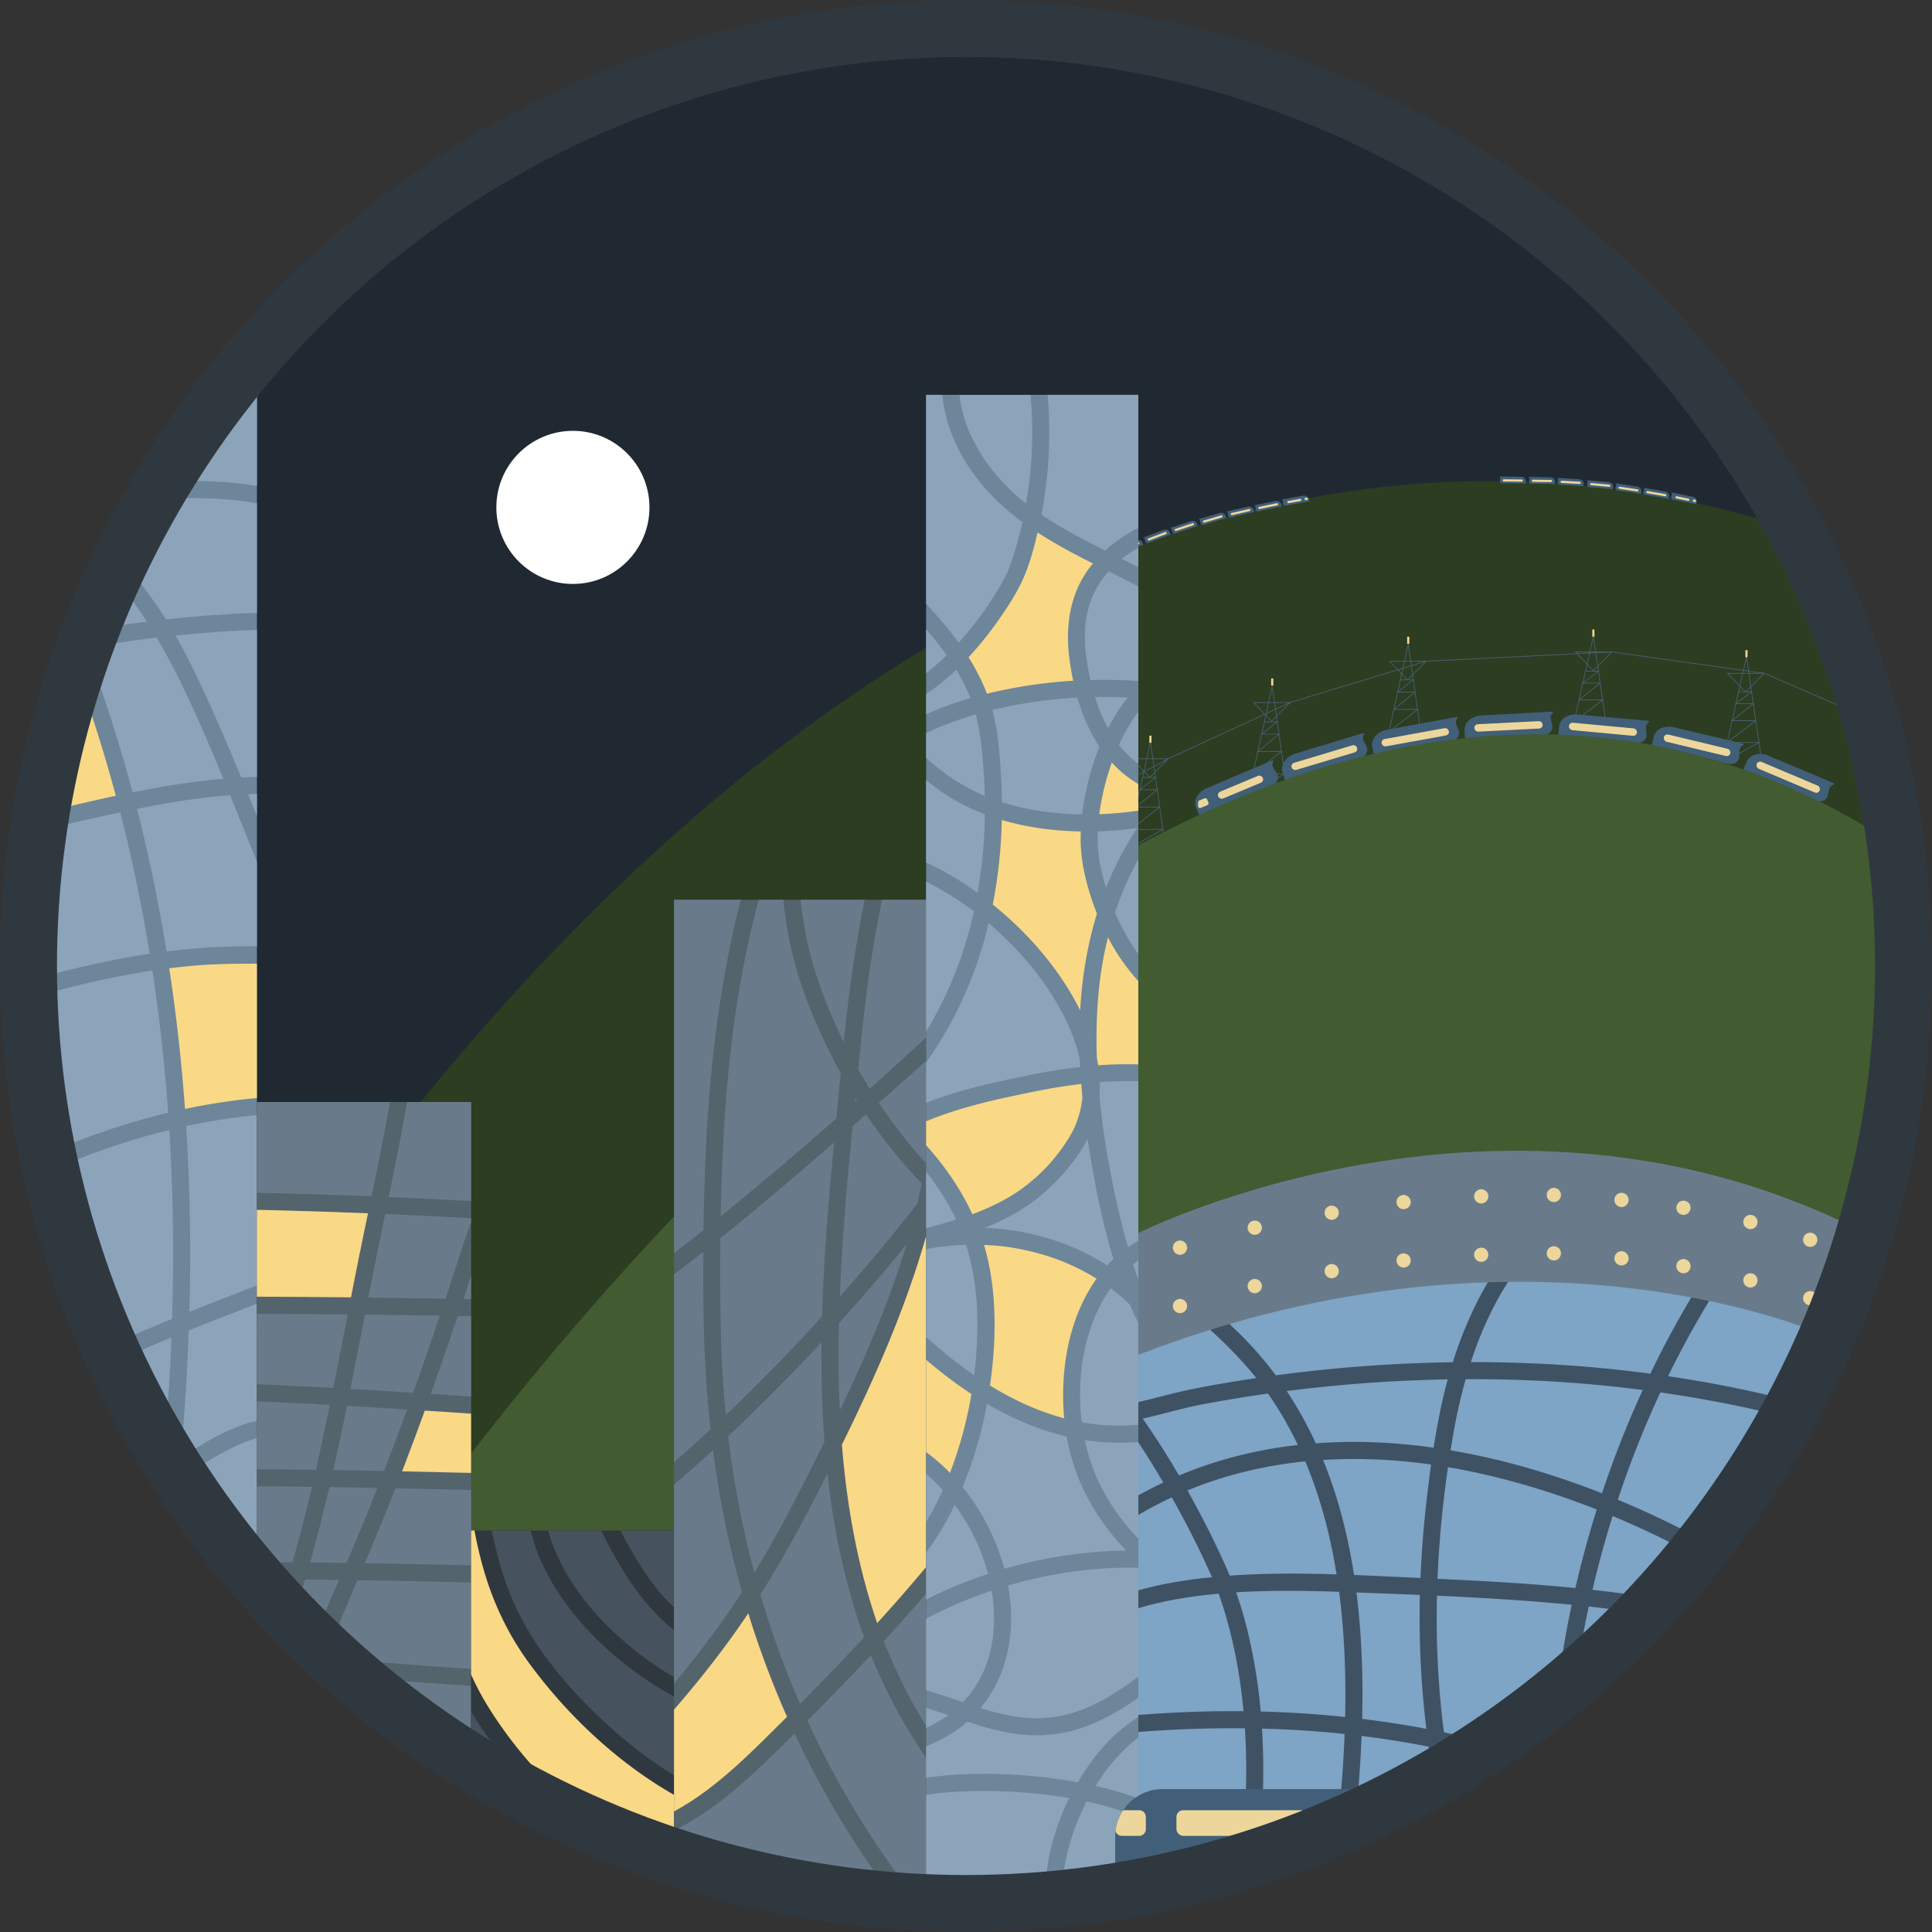 <svg id="Capa_2" data-name="Capa 2" xmlns="http://www.w3.org/2000/svg" viewBox="0 0 2713 2713"><rect x="0" y="0" width="2713" height="2713" fill="#333333" stroke="none"/><defs><style>.cls-1{fill:#202931;}.cls-2{fill:#2c3d21;}.cls-3{fill:#415f79;}.cls-4{fill:#edd69b;}.cls-18,.cls-5,.cls-6{fill:none;stroke-miterlimit:10;}.cls-5{stroke:#496179;}.cls-6{stroke:#f9d886;stroke-width:3px;}.cls-7{fill:#425b31;}.cls-8{fill:#3f5263;}.cls-9{fill:#7ea4c6;}.cls-10{fill:#697b8b;}.cls-11{fill:#6d8699;}.cls-12{fill:#8ca4ba;}.cls-13{fill:#f9d886;}.cls-14{fill:#54646d;}.cls-15{fill:#2f383f;}.cls-16{fill:#46525d;}.cls-17{fill:#fff;}.cls-18{stroke:#2f383f;stroke-width:80px;}</style></defs><title>us</title><circle class="cls-1" cx="1356.5" cy="1356.5" r="1316.5"/><path class="cls-2" d="M1099.09,3091.71s924.62-1744.33,2280-1313.77c0,0,250,405.53,96.71,987.54s-643.05,787.07-643.05,787.07S1793.68,4069.92,1099.09,3091.71Z" transform="translate(-857 -1034)"/><path class="cls-3" d="M2661.06,1743.92c-4.56-1.77-.58-6.25-3.65-7.92a.4.4,0,0,1,.11-.74l29-5.12c4-.71,7.63,1.24,8.19,4.35l.65,3.62-27.55,5C2664.52,1743.8,2662.68,1744.31,2661.06,1743.92Z" transform="translate(-857 -1034)"/><rect class="cls-4" x="2664.52" y="1735.93" width="20.14" height="3.1" rx="1.55" transform="translate(4757.33 1940.45) rotate(169.81)"/><path class="cls-4" d="M2693.88,1735a1,1,0,0,1-.86.72l-2.61.47a.93.93,0,0,1-1.15-.61l-.27-1.46a1,1,0,0,1,.87-1l2.42-.44A4.94,4.94,0,0,1,2693.88,1735Z" transform="translate(-857 -1034)"/><path class="cls-3" d="M2622.57,1752c-4.61-1.65-.75-6.23-3.86-7.81a.4.4,0,0,1,.09-.75l28.86-5.9c3.94-.82,7.66,1,8.3,4.13l.75,3.6-27.4,5.69C2626,1751.81,2624.2,1752.37,2622.57,1752Z" transform="translate(-857 -1034)"/><rect class="cls-4" x="2623.62" y="1743.26" width="28.49" height="3.1" rx="1.55" transform="translate(4718.4 1882.81) rotate(168.27)"/><path class="cls-3" d="M2584.05,1760.55c-4.64-1.55-.89-6.21-4-7.73a.39.39,0,0,1,.07-.74l28.71-6.56c3.93-.91,7.69.85,8.4,3.94l.83,3.58-27.26,6.31C2587.5,1760.26,2585.69,1760.86,2584.05,1760.55Z" transform="translate(-857 -1034)"/><rect class="cls-4" x="2584.93" y="1751.44" width="28.49" height="3.1" rx="1.55" transform="translate(4669.83 1840.38) rotate(166.96)"/><path class="cls-3" d="M2545.44,1771c-4.73-1.27-1.25-6.15-4.48-7.48a.39.39,0,0,1,0-.74l28.28-8.23c3.86-1.14,7.72.4,8.61,3.44l1,3.52-26.85,7.9C2548.87,1770.5,2547.1,1771.2,2545.44,1771Z" transform="translate(-857 -1034)"/><rect class="cls-4" x="2545.85" y="1761.01" width="28.49" height="3.1" rx="1.55" transform="translate(4656.6 1696.82) rotate(163.6)"/><path class="cls-3" d="M2505.77,1783.18c-4.77-1.11-1.46-6.1-4.73-7.32a.4.4,0,0,1,0-.75l28-9.19c3.82-1.27,7.73.13,8.73,3.13l1.16,3.49-26.56,8.82C2509.18,1782.57,2507.43,1783.33,2505.77,1783.18Z" transform="translate(-857 -1034)"/><rect class="cls-4" x="2505.89" y="1772.7" width="28.49" height="3.1" rx="1.55" transform="translate(4614.03 1629.73) rotate(161.63)"/><path class="cls-3" d="M2468,1796.53c-4.81-.9-1.73-6-5.05-7.11a.39.39,0,0,1,0-.74l27.55-10.41c3.77-1.44,7.73-.2,8.86,2.75l1.31,3.44-26.15,10C2471.4,1795.77,2469.69,1796.61,2468,1796.53Z" transform="translate(-857 -1034)"/><rect class="cls-4" x="2467.73" y="1785.43" width="28.49" height="3.1" rx="1.55" transform="translate(4580.7 1538.58) rotate(159.13)"/><path class="cls-3" d="M2429.67,1811c-4.81-.89-1.73-6-5.06-7.1a.39.39,0,0,1,0-.74l27.54-10.44c3.76-1.44,7.73-.21,8.86,2.74l1.31,3.43-26.13,10C2433.05,1810.25,2431.34,1811.09,2429.67,1811Z" transform="translate(-857 -1034)"/><rect class="cls-4" x="2429.37" y="1799.9" width="28.49" height="3.1" rx="1.55" transform="translate(4512.63 1576.71) rotate(159.06)"/><path class="cls-3" d="M3204.78,1734.89c-3.6-3.32,1.75-6-.48-8.7a.39.39,0,0,1,.37-.65l28.86,5.9c3.94.79,6.64,4,6,7.06l-.73,3.6-27.43-5.52C3208,1736.06,3206.14,1735.85,3204.78,1734.89Z" transform="translate(-857 -1034)"/><rect class="cls-4" x="3209.66" y="1732.32" width="20.14" height="3.1" rx="1.55" transform="translate(5177.28 3034.65) rotate(-168.63)"/><path class="cls-4" d="M3238.58,1738.67a1,1,0,0,1-1.07.36l-2.6-.53a.93.93,0,0,1-.85-1l.29-1.45a.94.94,0,0,1,1.17-.59l2.4.48A5,5,0,0,1,3238.58,1738.67Z" transform="translate(-857 -1034)"/><path class="cls-3" d="M3166,1728.28c-3.68-3.22,1.6-6.06-.71-8.68a.39.39,0,0,1,.35-.66l29,5.12c4,.68,6.75,3.77,6.21,6.89l-.63,3.62-27.58-4.78C3169.3,1729.36,3167.39,1729.21,3166,1728.28Z" transform="translate(-857 -1034)"/><rect class="cls-4" x="3168.63" y="1725.65" width="28.49" height="3.1" rx="1.55" transform="translate(5167.13 2938.46) rotate(-170.17)"/><path class="cls-3" d="M3127.05,1722.06c-3.76-3.15,1.45-6.1-.92-8.67a.4.4,0,0,1,.35-.67l29.11,4.46c4,.59,6.83,3.62,6.36,6.75l-.54,3.63-27.68-4.15C3130.36,1723.06,3128.46,1723,3127.05,1722.06Z" transform="translate(-857 -1034)"/><rect class="cls-4" x="3129.65" y="1719.04" width="28.49" height="3.1" rx="1.55" transform="translate(5141.04 2854.15) rotate(-171.48)"/><path class="cls-3" d="M3087.3,1717.58c-3.93-2.92,1.1-6.18-1.42-8.6a.4.4,0,0,1,.3-.69l29.33,2.75c4,.36,7,3.21,6.75,6.36l-.34,3.66-27.87-2.52C3090.67,1718.38,3088.76,1718.38,3087.3,1717.58Z" transform="translate(-857 -1034)"/><rect class="cls-4" x="3089.78" y="1713.58" width="28.49" height="3.1" rx="1.55" transform="translate(5183.99 2668.82) rotate(-174.83)"/><path class="cls-3" d="M3045.93,1714.34c-4-2.79.88-6.22-1.71-8.55a.4.4,0,0,1,.27-.7l29.4,1.73c4,.23,7.14,3,7,6.13l-.21,3.67-27.94-1.56C3049.32,1715,3047.42,1715.09,3045.93,1714.34Z" transform="translate(-857 -1034)"/><rect class="cls-4" x="3048.32" y="1709.76" width="28.49" height="3.1" rx="1.55" transform="translate(5168.16 2556.38) rotate(-176.81)"/><path class="cls-3" d="M3005.91,1712.88c-4.14-2.61.61-6.25-2.08-8.47a.39.39,0,0,1,.24-.7l29.45.44c4,0,7.27,2.66,7.23,5.82l-.05,3.67-28-.34C3009.33,1713.41,3007.43,1713.56,3005.91,1712.88Z" transform="translate(-857 -1034)"/><rect class="cls-4" x="3008.15" y="1707.58" width="28.49" height="3.1" rx="1.55" transform="translate(5166.89 2420.71) rotate(-179.31)"/><path class="cls-3" d="M2964.92,1712.25c-4.15-2.59.61-6.24-2.09-8.46a.39.39,0,0,1,.24-.7l29.45.41c4,0,7.27,2.64,7.23,5.81l0,3.67-28-.31C2968.34,1712.79,2966.44,1712.94,2964.92,1712.25Z" transform="translate(-857 -1034)"/><rect class="cls-4" x="2967.16" y="1706.93" width="28.49" height="3.1" rx="1.55" transform="translate(5087.01 2415.36) rotate(-179.38)"/><polyline class="cls-5" points="2441.44 971.44 2459.61 971.44 2437.66 988.18 2462.05 988.18 2432.3 1011.9 2465.49 1011.9 2425.37 1042.6 2469.96 1042.6 2418.99 1070.84 2452.5 922.5 2477.5 1094.5"/><polyline class="cls-5" points="2226.44 942.44 2244.61 942.44 2222.66 959.18 2247.05 959.18 2217.3 982.9 2250.49 982.9 2210.37 1013.6 2254.96 1013.6 2203.99 1041.84 2237.5 893.5 2262.5 1065.5"/><polyline class="cls-5" points="1775.44 1013.72 1793.61 1013.72 1771.66 1030.9 1796.05 1030.9 1766.3 1055.24 1799.49 1055.24 1759.37 1086.74 1803.96 1086.74 1752.99 1115.72 1786.5 963.5 1811.5 1140"/><polyline class="cls-5" points="1604.44 1091.72 1622.61 1091.72 1600.66 1108.9 1625.05 1108.9 1595.3 1133.24 1628.49 1133.24 1588.37 1164.74 1632.96 1164.74 1581.99 1193.72 1615.5 1041.5 1640.5 1218"/><polyline class="cls-5" points="1966.44 954.72 1984.61 954.72 1962.66 971.9 1987.05 971.9 1957.3 996.24 1990.49 996.24 1950.37 1027.74 1994.96 1027.74 1943.99 1056.72 1977.5 904.5 2002.5 1081"/><line class="cls-6" x1="1977.5" y1="894.07" x2="1977.5" y2="904.03"/><line class="cls-6" x1="1786.5" y1="952.78" x2="1786.5" y2="962.73"/><line class="cls-6" x1="1615.5" y1="1033.05" x2="1615.5" y2="1043"/><line class="cls-6" x1="2237.5" y1="884" x2="2237.5" y2="893.95"/><line class="cls-6" x1="2452.5" y1="912.98" x2="2452.5" y2="922.93"/><polygon class="cls-5" points="1976.5 928.5 1951.5 928.5 1976.5 954.72 2002.5 928.5 1976.5 928.5"/><polygon class="cls-5" points="2237.5 915.5 2212.5 915.5 2237.5 941.72 2263.5 915.5 2237.5 915.5"/><polygon class="cls-5" points="1785.5 986.5 1760.5 986.5 1785.5 1012.72 1811.5 986.5 1785.5 986.5"/><polygon class="cls-5" points="1614.5 1065.5 1589.5 1065.5 1614.5 1091.72 1640.5 1065.5 1614.5 1065.5"/><polygon class="cls-5" points="2451.07 945.5 2426.07 945.5 2451.07 971.72 2477.07 945.5 2451.07 945.5"/><polyline class="cls-5" points="2611.5 1003.5 2477.5 945.5 2263.5 915.5 2002.5 928.5 1811.5 986.5 1640.5 1065.5 1543.5 1117.5"/><path class="cls-3" d="M2649,2133c9.67-13.36-9.79-18.73-4.17-29.07a1.33,1.33,0,0,0-1.67-1.89l-91.41,38.59c-12.51,5.23-19.33,17.45-15.21,27.29l4.78,11.41,87-36.39C2639,2139,2645.13,2137.07,2649,2133Z" transform="translate(-857 -1034)"/><rect class="cls-4" x="2565.04" y="2134.3" width="67.84" height="10.43" rx="5.21" transform="translate(-1481.47 135.14) rotate(-22.71)"/><path class="cls-4" d="M2539.84,2167.84a3.48,3.48,0,0,0,3.79.48l8.23-3.44c1.76-.74,2.72-2.46,2.14-3.85l-1.92-4.6c-.58-1.38-2.48-1.91-4.25-1.17l-7.62,3.19A16.9,16.9,0,0,0,2539.84,2167.84Z" transform="translate(-857 -1034)"/><path class="cls-3" d="M2773.49,2094.92c11-12.27-7.77-19.65-1.1-29.34a1.33,1.33,0,0,0-1.45-2.06l-95,28.78c-13,3.9-21.05,15.34-18,25.55l3.55,11.85,90.31-27.07C2762.92,2099.84,2769.22,2098.56,2773.49,2094.92Z" transform="translate(-857 -1034)"/><rect class="cls-4" x="2668.64" y="2092.86" width="95.98" height="10.43" rx="5.21" transform="translate(-1345.03 -165.63) rotate(-16.69)"/><path class="cls-3" d="M2901.33,2072.27c12.32-11-5.52-20.4,2.19-29.28a1.33,1.33,0,0,0-1.21-2.21l-97.58,18c-13.36,2.42-22.64,12.88-20.75,23.38l2.21,12.17L2879,2077.5C2890.27,2076,2896.67,2075.41,2901.33,2072.27Z" transform="translate(-857 -1034)"/><rect class="cls-4" x="2796.48" y="2063.82" width="95.98" height="10.43" rx="5.21" transform="translate(-1179.9 -494.57) rotate(-10.25)"/><path class="cls-3" d="M3031.27,2064.46c13.63-9.3-2.86-20.94,5.93-28.76a1.33,1.33,0,0,0-.92-2.35l-99.08,5.31c-13.55.69-24.1,9.88-23.57,20.52l.63,12.36,94.16-4.76C3019.83,2066.71,3026.25,2067,3031.27,2064.46Z" transform="translate(-857 -1034)"/><rect class="cls-4" x="2927.3" y="2048.75" width="95.98" height="10.43" rx="5.21" transform="translate(-956.81 -881.32) rotate(-2.89)"/><path class="cls-3" d="M3162,2076.24c14.81-7.25.16-21.13,10-27.61a1.33,1.33,0,0,0-.57-2.45l-98.83-8.91c-13.51-1.26-25.26,6.33-26.25,16.94l-1.15,12.32,93.87,8.75C3150.37,2076.84,3156.69,2078,3162,2076.24Z" transform="translate(-857 -1034)"/><rect class="cls-4" x="3060.12" y="2052.64" width="95.98" height="10.43" rx="5.21" transform="translate(-652.58 -1313.61) rotate(5.33)"/><path class="cls-3" d="M3290.69,2106.59c15.7-5.08,3.17-20.9,13.8-25.92a1.33,1.33,0,0,0-.22-2.51l-96.55-22.86c-13.2-3.16-25.91,2.67-28.4,13l-2.89,12,91.68,22C3279.08,2105.52,3285.16,2107.58,3290.69,2106.59Z" transform="translate(-857 -1034)"/><rect class="cls-4" x="3191.96" y="2075.51" width="95.98" height="10.43" rx="5.21" transform="translate(-282.06 -1732.56) rotate(13.49)"/><path class="cls-3" d="M3413.6,2159.38c16.31-2.43,6.55-20.09,17.86-23.3a1.33,1.33,0,0,0,.2-2.51l-91.5-38.39c-12.5-5.28-26-1.61-30.15,8.21l-4.82,11.39,86.83,36.74C3402.32,2156.43,3408,2159.46,3413.6,2159.38Z" transform="translate(-857 -1034)"/><rect class="cls-4" x="3319.8" y="2120.33" width="95.98" height="10.43" rx="5.21" transform="translate(237.48 -2178.32) rotate(22.93)"/><path class="cls-7" d="M1318.18,3355.68s1145.71-1825,2201-1134.61c0,0,170.31,1198.43-1063.69,1463.43C2455.5,3684.5,1680.85,3768.86,1318.18,3355.68Z" transform="translate(-857 -1034)"/><path class="cls-8" d="M3438.82,2867.63S2962.5,2658,2455.5,2904.74V3684.5S3092.15,3627.75,3438.82,2867.63Z" transform="translate(-857 -1034)"/><path class="cls-9" d="M2920.1,3499.14q-15.92-3.85-31.91-7.3,1.92,12.7,4.1,25.35Q2906.12,3508.48,2920.1,3499.14Z" transform="translate(-857 -1034)"/><path class="cls-9" d="M2760.46,3589.84c35.09-16.67,72-36.22,109.94-59.14q-4-21.94-7.15-44-27.89-5.47-56-9.76-19.07-2.91-38.22-5.25C2767.5,3511.15,2764.47,3550.56,2760.46,3589.84Z" transform="translate(-857 -1034)"/><path class="cls-9" d="M2607,3524c.06-21-.52-42-1.86-63q-18.56-.2-37.1,0-56.31.67-112.49,5.15V3684.5s55.51-4.95,142.68-31.5A988.71,988.71,0,0,0,2607,3524Z" transform="translate(-857 -1034)"/><path class="cls-9" d="M2629.17,3461.42c1.88,30.16,2.24,60.4,1.3,90.49-1,31.07-3.33,62.17-7.12,93.09a1180.45,1180.45,0,0,0,111.9-43.52q.83-7.62,1.58-15.25c3.91-39,6.84-78.11,8.32-117.29Q2687.35,3462.85,2629.17,3461.42Z" transform="translate(-857 -1034)"/><path class="cls-9" d="M2874.86,3274.71q-.42,18.18-.38,36.36a1249.19,1249.19,0,0,0,10.15,155.51q31.13,6.47,61.91,14.43c32.22-22.7,64.89-47.89,97.6-75.85q1.93-15.24,4.18-30.43,6.49-43.86,15.72-87.27-20.65-2-41.31-3.68C2973.53,3279.8,2924.2,3277,2874.86,3274.71Z" transform="translate(-857 -1034)"/><path class="cls-9" d="M2597.9,3436.91l5.31.05c-4.12-44.76-11.88-89.16-24.35-132.35q-3.68-12.75-7.94-25.33-1.24-3.71-2.57-7.38c-2.29.21-4.59.41-6.89.64-35,3.47-71.36,9.32-106,19.77v149.86C2502.87,3438.45,2550.38,3436.6,2597.9,3436.91Z" transform="translate(-857 -1034)"/><path class="cls-9" d="M2743.69,3332.87q-2.1-31.83-6.2-63.58c-48.24-1.6-96.52-2.29-144.69.73a549.85,549.85,0,0,1,15.74,52.73,770.88,770.88,0,0,1,18.81,114.64q59.39,1.52,118.54,7.67C2746.72,3407.65,2746.14,3370.22,2743.69,3332.87Z" transform="translate(-857 -1034)"/><path class="cls-9" d="M2850.75,3278.86c0-1.74.1-3.47.14-5.21q-23.52-1-47-1.88-21-.8-42.1-1.62c3.79,30,6.14,60.14,7.38,90.22,1.21,29.12,1.34,58.27.65,87.4q35.86,4.36,71.49,10.52,9.33,1.64,18.64,3.4A1289.77,1289.77,0,0,1,2850.75,3278.86Z" transform="translate(-857 -1034)"/><path class="cls-9" d="M3071.44,3381.17q42.15-38,83.92-82.54c-22.39-3.39-44.87-6.24-67.39-8.7Q3078.19,3335.26,3071.44,3381.17Z" transform="translate(-857 -1034)"/><path class="cls-9" d="M3009.5,2784.8a575.36,575.36,0,0,0-43.44,63.42c-18.32,31.33-32.52,64.39-43.66,98.51q65.47-.09,130.83,4.18,60.69,4,121.28,12.08,5.47-11.38,11.14-22.66a1305.62,1305.62,0,0,1,72.82-126.64A1325.34,1325.34,0,0,0,3009.5,2784.8Z" transform="translate(-857 -1034)"/><path class="cls-9" d="M2560.6,2905.06q-17.47-16.28-36-31.29-34.42,14.11-69.12,31v98.07c17-3.89,33.8-8.53,50.72-12.66,25.13-6.14,50.62-10.66,76.13-14.93q19.4-3.24,38.85-6.11C2602.83,2946.22,2582.35,2925.31,2560.6,2905.06Z" transform="translate(-857 -1034)"/><path class="cls-9" d="M2550.1,2863.66q25.76,21.59,49.64,45.22a487.41,487.41,0,0,1,48.73,56.42q43.74-5.85,87.7-9.87,80.22-7.33,160.9-8.52c14.43-45.75,34.06-89.7,60.23-130.27q10.6-16.42,22.25-32.09C2850.24,2785,2702.89,2805.06,2550.1,2863.66Z" transform="translate(-857 -1034)"/><path class="cls-9" d="M3283.44,2819.27a1307,1307,0,0,0-84,147.23c44.13,6.52,88,14.67,131.38,24.55q20.28,4.62,40.43,10,35.25-62.81,67.6-133.4S3380.69,2842,3283.44,2819.27Z" transform="translate(-857 -1034)"/><path class="cls-9" d="M2512.62,3106a573.79,573.79,0,0,1,64.9-22.88,625.4,625.4,0,0,1,102-20,521.29,521.29,0,0,0-39.4-68.53c-.85-1.25-1.73-2.48-2.59-3.72q-46.17,6.55-92,15.22c-28.09,5.29-55.82,13.68-83.85,20C2479.79,3052,2496.71,3078.72,2512.62,3106Z" transform="translate(-857 -1034)"/><path class="cls-9" d="M2455.5,3059.42v74.39q17.22-9.57,35.05-17.95C2479.39,3096.76,2467.72,3077.86,2455.5,3059.42Z" transform="translate(-857 -1034)"/><path class="cls-9" d="M2695.81,2983.5q-16,1.78-31.91,3.84a550.52,550.52,0,0,1,40.79,73.42,723.61,723.61,0,0,1,88.35-1.14q38.68,1.83,77.06,7.3c2.9-18.4,6.19-36.73,10-54.91q4.33-20.66,9.88-41Q2792.66,2972.7,2695.81,2983.5Z" transform="translate(-857 -1034)"/><path class="cls-9" d="M3009,2972.5q-46.91-2-93.88-1.74a779.27,779.27,0,0,0-17.77,79.49c-1.17,6.78-2.28,13.57-3.37,20.37a993.64,993.64,0,0,1,118.85,27.84q47.55,14.19,93.77,32.47a1432,1432,0,0,1,57.18-145Q3086.71,2975.85,3009,2972.5Z" transform="translate(-857 -1034)"/><path class="cls-9" d="M3291.63,3007.15q-51.28-10.41-103.1-17.87a1389.84,1389.84,0,0,0-59.7,150.69q47.58,19.8,93.49,43.27,10.79,5.51,21.45,11.19a1581.72,1581.72,0,0,0,115.15-171.85C3336.63,3016.8,3314.15,3011.72,3291.63,3007.15Z" transform="translate(-857 -1034)"/><path class="cls-9" d="M2890.35,3094.28a1516.9,1516.9,0,0,0-14.73,156.77c59.83,2.83,119.64,5.92,179.29,11.54q7.15.67,14.31,1.39,12.8-55.68,30-110.23a1120.65,1120.65,0,0,0-115.61-38.69C2952.71,3106.6,2921.65,3099.59,2890.35,3094.28Z" transform="translate(-857 -1034)"/><path class="cls-9" d="M2770,3082.88q-27.69-.45-55.11,1.23,6.3,15.38,11.77,31.1c14.7,42.35,24.91,86.13,31.73,130.46,22.61.89,45.2,2,67.74,3l25.58,1.21q2.13-51.49,7.86-102.75c2.09-18.85,4.4-37.74,7.05-56.59A785.06,785.06,0,0,0,2770,3082.88Z" transform="translate(-857 -1034)"/><path class="cls-9" d="M2548.68,3226.21q-18.24-39-39-76.65-3.55-6.48-7.19-12.93-24,11.19-46.95,24.62v105.94c33.74-9.55,68.89-15.07,103.43-18.45Q2553.94,3237.42,2548.68,3226.21Z" transform="translate(-857 -1034)"/><path class="cls-9" d="M2694.4,3097.14q-2.19-5.52-4.52-11a598.75,598.75,0,0,0-128,26.91q-18.94,6.24-37.38,13.88,8,14.39,15.75,28.93c13.15,24.8,25.59,50,37.06,75.6q3.39,7.56,6.5,15.18c1-.07,1.91-.15,2.87-.21,48.94-3.39,98.09-3.17,147.2-1.62C2725.86,3194.42,2713.24,3144.77,2694.4,3097.14Z" transform="translate(-857 -1034)"/><path class="cls-9" d="M3121.48,3162.83c-2.19,7-4.35,14.05-6.43,21.11q-12.11,40.93-21.84,82.57c27.25,3,54.47,6.55,81.56,10.91q27.24-30.37,54-63.82-19.74-10.44-39.8-20.24Q3155.66,3177.13,3121.48,3162.83Z" transform="translate(-857 -1034)"/><path class="cls-10" d="M2455.5,2765.48s515.65-260,1020.32,0l-52.64,145.33s-410.68-189-967.68,25.69Z" transform="translate(-857 -1034)"/><path class="cls-11" d="M1217.77,1529.26V3251.74S896.5,2914.5,896.5,2390.5,1217.77,1529.26,1217.77,1529.26Z" transform="translate(-857 -1034)"/><path class="cls-12" d="M1120.91,1709.47c32.27-.13,64.9,1.62,96.86,7V1529.26s-61.49,64.56-130.67,181Q1104,1709.56,1120.91,1709.47Z" transform="translate(-857 -1034)"/><path class="cls-12" d="M1078.84,1886.66q5.79,8.44,11.23,17.13l2.07-.23q62.63-6.86,125.63-9.07V1740.75c-38.38-6.85-77.78-8.06-116.66-7q-14.19.42-28.36,1.27c-14.77,26.08-29.72,54.45-44.34,85C1046.19,1841.49,1063.07,1863.7,1078.84,1886.66Z" transform="translate(-857 -1034)"/><path class="cls-12" d="M1039.77,1873.09q-11-14.79-22.58-29.07c-10.78,23.64-21.3,48.46-31.35,74.42q38.53-6.6,77.34-11.47Q1052.05,1889.71,1039.77,1873.09Z" transform="translate(-857 -1034)"/><path class="cls-12" d="M1040.9,2237.06q-7.07-31.3-15.07-62.35c-38.53,8.19-76.89,17.25-115.22,26.42A1279.82,1279.82,0,0,0,896.5,2390.5q0,10.36.18,20.62c43-12,86.31-22.71,130.22-30.95q20.1-3.77,40.35-6.82Q1056.11,2304.84,1040.9,2237.06Z" transform="translate(-857 -1034)"/><path class="cls-12" d="M1217.77,2179.81v-31.07q-6.23.15-12.45.41Q1211.58,2164.48,1217.77,2179.81Z" transform="translate(-857 -1034)"/><path class="cls-12" d="M1180.12,2150.64c-41.58,3.15-83,9.68-123.82,17.79-2.32.46-4.63.94-6.94,1.41q13.26,51.78,24,104.21,9.8,47.8,17.57,96c27.16-3.43,54.47-5.71,81.83-6.53,14.6-.44,29.76-1,45-.82V2243.86C1205.15,2212.86,1192.75,2181.71,1180.12,2150.64Z" transform="translate(-857 -1034)"/><path class="cls-13" d="M1201.42,2387.28c-22.83.09-45.57.62-68.33,2.44q-19.27,1.53-38.44,4,14.94,98.27,22.1,197.51a883,883,0,0,1,101-15.33V2387.3C1212.31,2387.25,1206.85,2387.26,1201.42,2387.28Z" transform="translate(-857 -1034)"/><path class="cls-12" d="M1093.13,2596.5q-.86-11.92-1.8-23.86-7.08-88.18-20.36-175.7c-27.21,4.1-54.26,9.32-81.12,15.33-31.09,6.95-61.9,14.95-92.53,23.62a1284.44,1284.44,0,0,0,26.51,217.74,1025.26,1025.26,0,0,1,158.22-54.42C1085.74,2598.28,1089.43,2597.39,1093.13,2596.5Z" transform="translate(-857 -1034)"/><path class="cls-12" d="M1097.73,2913.17c0-.34,0-.68,0-1q-38.64,15.93-76.79,33a1397.36,1397.36,0,0,0,66.62,126.32Q1094.58,2992.48,1097.73,2913.17Z" transform="translate(-857 -1034)"/><path class="cls-12" d="M1143,2893.83q-10.47,4.15-20.91,8.38-1,27.75-2.46,55.48-3.29,61.68-9,123.2c33.79-21.1,68.44-43.08,107-51.89V2864.69Q1180.34,2879.09,1143,2893.83Z" transform="translate(-857 -1034)"/><path class="cls-12" d="M1157.13,3080.93c-15.68,9-30.9,18.79-46.32,28.22,58.92,92.16,107,142.59,107,142.59V3053.51C1196.54,3059.29,1176,3070.1,1157.13,3080.93Z" transform="translate(-857 -1034)"/><path class="cls-12" d="M1094.74,2620.81q-16.21,4-32.31,8.49A1019.08,1019.08,0,0,0,929,2677.45a1352.1,1352.1,0,0,0,82.08,246q8.91-4,17.84-7.94,34.65-15.24,69.7-29.5C1101.35,2797.62,1100.22,2709.09,1094.74,2620.81Z" transform="translate(-857 -1034)"/><path class="cls-12" d="M1118.41,2615.36c5.56,86.82,6.9,173.88,4.54,260.83,31.5-12.63,63.15-24.89,94.82-37.09V2599.89A855.27,855.27,0,0,0,1118.41,2615.36Z" transform="translate(-857 -1034)"/><path class="cls-13" d="M964.73,1976.92a1319.64,1319.64,0,0,0-50.06,198.79c34.94-8.37,69.9-16.73,105-24.24Q995.85,2063.09,964.73,1976.92Z" transform="translate(-857 -1034)"/><path class="cls-12" d="M1144.83,2008.34c17.84,38.73,34.61,78,50.91,117.47q11-.58,22-.83v-206.5q-57.21,2-114.2,7.88C1118.72,1953,1132.09,1980.67,1144.83,2008.34Z" transform="translate(-857 -1034)"/><path class="cls-12" d="M1110,1990.69c-10.27-21-21.17-41.45-33-61.38l-7.22.84q-46,5.64-91.59,13.88l.18.47q37.41,99.43,64.9,202.09,20-4,40-7.53c29-5,58.15-9.07,87.4-11.54C1151.66,2081.33,1131.93,2035.46,1110,1990.69Z" transform="translate(-857 -1034)"/><path class="cls-14" d="M1518.5,2581.5H1217.77l-.27,670s153,177.61,301,257.31Z" transform="translate(-857 -1034)"/><path class="cls-10" d="M1378.8,2714c9.18-44,18-88.17,25.78-132.47H1217.77l0,127.38q39.72.81,79.45,2.08Q1338,2712.27,1378.8,2714Z" transform="translate(-857 -1034)"/><path class="cls-10" d="M1428.7,2581.5c-7.81,44.64-16.73,89.08-25.86,133.49q57.84,2.53,115.66,5.63V2581.5Z" transform="translate(-857 -1034)"/><path class="cls-10" d="M1345.18,2879.81q-63.77-.66-127.53-.91l0,98.8q53.67,2.36,107.32,5.35C1331.83,2948.67,1338.49,2914.23,1345.18,2879.81Z" transform="translate(-857 -1034)"/><path class="cls-10" d="M1462,2991.37q28.26,1.85,56.5,3.77V2882.29l-18.69-.33Q1481.45,2936.85,1462,2991.37Z" transform="translate(-857 -1034)"/><path class="cls-10" d="M1437.15,2989.76q19.33-53.91,37.52-108.22-52.58-.86-105.14-1.47c-6.78,34.79-13.5,69.59-20.45,104.34q13.73.8,27.46,1.59Q1406.84,2987.82,1437.15,2989.76Z" transform="translate(-857 -1034)"/><path class="cls-10" d="M1308.58,3061.82q5.94-27.48,11.55-55-51.26-2.8-102.53-5.1l0,95.4q41.51.27,83,.87Q1304.66,3079.92,1308.58,3061.82Z" transform="translate(-857 -1034)"/><path class="cls-10" d="M1396.23,3099.58q6.21-16,12.31-32.12,10.23-27.06,20.13-54.23-42.18-2.67-84.37-5.09-9.19,45.18-19.24,90.17,17.81.27,35.62.59Z" transform="translate(-857 -1034)"/><path class="cls-13" d="M1421.63,3100.11q48.43,1,96.87,2.22v-83.19q-32.48-2.22-65-4.31Q1438,3057.63,1421.63,3100.11Z" transform="translate(-857 -1034)"/><path class="cls-10" d="M1271.28,3214.71c8.58-30.77,16.41-61.74,23.74-92.83q-38.73-.52-77.47-.79l0,106.48q25,.12,50,.34Q1269.43,3221.33,1271.28,3214.71Z" transform="translate(-857 -1034)"/><path class="cls-10" d="M1353.23,3206.05q17.32-41.12,33.68-82.63-33.67-.65-67.34-1.18c-8.28,35.49-17.23,70.83-27.15,105.9q25.56.26,51.12.62Q1348.43,3217.42,1353.23,3206.05Z" transform="translate(-857 -1034)"/><path class="cls-10" d="M1369.29,3229.15q52.85.82,105.69,2,21.75.49,43.52,1.05V3126.32q-53.07-1.29-106.14-2.4Q1391.57,3176.84,1369.29,3229.15Z" transform="translate(-857 -1034)"/><path class="cls-10" d="M1260.43,3251.85q-21.43-.18-42.87-.28c.87,1,12.54,14.48,32,35.17Q1255.11,3269.33,1260.43,3251.85Z" transform="translate(-857 -1034)"/><path class="cls-10" d="M1298.45,3336.65c8.69-20.69,16-42,25.19-62.46q4.8-10.76,9.54-21.56-23.87-.32-47.71-.56c-.78,2.64-1.55,5.29-2.35,7.92-4.73,15.65-9.43,31.3-14.3,46.89C1277.78,3316.1,1287.71,3326.12,1298.45,3336.65Z" transform="translate(-857 -1034)"/><path class="cls-10" d="M1359,3253.06c-9.74,22.41-19.11,44.8-28.18,67.48q-6.8,17-14,33.84,5.64,5.37,11.51,10.84c43.84,1.29,87.62,5,131.34,8.29q29.4,2.23,58.84,4.08V3256.21q-79.73-2-159.46-3.22Z" transform="translate(-857 -1034)"/><path class="cls-10" d="M1439.2,3395.94c-27.73-2.13-55.5-4.24-83.3-5.62,49.1,43.55,106.21,88.12,162.6,118.49V3401.33Q1478.84,3398.93,1439.2,3395.94Z" transform="translate(-857 -1034)"/><path class="cls-13" d="M1349.86,2855.85c6.8-34.77,13.71-69.51,21-104.17q1.47-7,2.93-13.9-78-3.18-156.11-4.9l0,122q61.21.22,122.44.84Z" transform="translate(-857 -1034)"/><path class="cls-10" d="M1505.86,2786.33c3.82-11.93,8.08-23.68,12.64-35.3v-6.4q-32.85-1.73-65.7-3.34-27.42-1.32-54.86-2.51-5.68,27.57-11.34,55.14-6.33,31.08-12.39,62.2,54.21.65,108.43,1.55Q1494.45,2822.06,1505.86,2786.33Z" transform="translate(-857 -1034)"/><path class="cls-10" d="M1516.73,2830.72q-4.45,13.71-9,27.38l10.76.19v-33C1517.91,2827.07,1517.33,2828.9,1516.73,2830.72Z" transform="translate(-857 -1034)"/><path class="cls-15" d="M1518.5,3183.24h285V3641.9s-145-34.4-285-133.4Z" transform="translate(-857 -1034)"/><path class="cls-16" d="M1795.19,3283q4.08,4.27,8.31,8.31V3183.24h-75.32C1746.77,3219.24,1767.66,3254.11,1795.19,3283Z" transform="translate(-857 -1034)"/><path class="cls-16" d="M1637.75,3214.52c23,52.54,61.34,96.4,105.44,132.58a464,464,0,0,0,60.31,42v-65.9c-45.54-36.16-76.34-87.54-102.28-140h-74.44A221,221,0,0,0,1637.75,3214.52Z" transform="translate(-857 -1034)"/><path class="cls-16" d="M1571.86,3268.9c27.6,71.14,78.45,131.48,133.72,183,29.83,27.81,62.57,53.71,97.92,74.94V3416.46c-3.76-2.06-7.49-4.15-11.18-6.3-52.9-30.76-100.62-71.32-137.61-120.17-24-31.75-43.09-68.08-52.58-106.75h-54.45C1553.43,3212.4,1561.09,3241.15,1571.86,3268.9Z" transform="translate(-857 -1034)"/><path class="cls-13" d="M1542.19,3430.2c35.64,57.48,81.39,108.82,133.34,152q19.67,16.35,40.67,31.14c52.25,20.21,87.3,28.53,87.3,28.53v-87.51q-14-7.92-27.49-16.68c-68.16-44.3-127.91-102.78-176-168.21a409.94,409.94,0,0,1-55.47-105.39c-9.38-26.32-16.12-53.44-21.25-80.87h-4.81v202.15A384.31,384.31,0,0,0,1542.19,3430.2Z" transform="translate(-857 -1034)"/><path class="cls-16" d="M1579.84,3521.6c-22.48-26.3-43.54-54.4-61.34-84.14v71a876.37,876.37,0,0,0,114,67.9A653.61,653.61,0,0,1,1579.84,3521.6Z" transform="translate(-857 -1034)"/><path class="cls-14" d="M1803.5,3641.5v-1344h354V3707S1977.5,3708.5,1803.5,3641.5Z" transform="translate(-857 -1034)"/><path class="cls-10" d="M2035.09,2892.12q-.55,24.08-.55,48.17,0,37.11,1.68,74.28c35-72.58,67.08-146.65,90.86-223.7q1.41-4.56,2.77-9.14Q2083.89,2838.13,2035.09,2892.12Z" transform="translate(-857 -1034)"/><path class="cls-10" d="M2058.16,2575.86l-.54,5.49,2.55-2.28C2059.49,2578,2058.83,2576.93,2058.16,2575.86Z" transform="translate(-857 -1034)"/><path class="cls-10" d="M2078.33,2562.87q33.84-30.3,67.29-61,6-5.46,11.88-10.94V2297.5h-62q-7,34.17-12.58,68.6c-9.2,56.27-15.17,112.84-20.8,169.51Q2069.95,2549.41,2078.33,2562.87Z" transform="translate(-857 -1034)"/><path class="cls-10" d="M2136.77,2643.88q9.77,11.74,20,23c.25-1.48.51-3,.76-4.46v-138.9q-15.48,14.11-31.12,28-17.57,15.65-35.17,31.25A725.11,725.11,0,0,0,2136.77,2643.88Z" transform="translate(-857 -1034)"/><path class="cls-10" d="M2098.9,2634.61q-13.43-17.51-25.79-35.78-9.42,8.31-18.84,16.64c-7.73,79.66-14.84,159.44-18,239.4,1.11-1.25,2.22-2.49,3.32-3.74q54.63-61.85,105.52-126.82,3.29-14.08,6.16-28.24A779.3,779.3,0,0,1,2098.9,2634.61Z" transform="translate(-857 -1034)"/><path class="cls-13" d="M2088.77,3313.26q16.86-18.5,33.36-37.32,17.94-20.52,35.37-41.49V2769.62c-28.68,101.19-71.48,198.18-118.27,293.12,6.78,84.81,21.63,168.88,49.23,249.62Z" transform="translate(-857 -1034)"/><path class="cls-10" d="M2118.13,3316.55q-10,11.1-20.06,22.08a756.81,756.81,0,0,0,59.43,119.3V3271.61Q2138.11,3294.35,2118.13,3316.55Z" transform="translate(-857 -1034)"/><path class="cls-10" d="M2006.75,2413.46a739.7,739.7,0,0,0,35,83.69c6.84-67,16.22-133.7,29.43-199.65h-90.07C1985.49,2336.89,1993.61,2375.66,2006.75,2413.46Z" transform="translate(-857 -1034)"/><path class="cls-10" d="M1870.59,2685.23q-1,28.29-1.57,56.63,82.59-66.87,162.4-137.34,3.07-31.83,6.14-63.65-5.74-10.36-11.16-20.91c-22.18-43.26-41.36-89.06-54-136.08A545.91,545.91,0,0,1,1957,2297.5H1922.3A1431.54,1431.54,0,0,0,1891.07,2449C1879.21,2527.21,1873.33,2606.23,1870.59,2685.23Z" transform="translate(-857 -1034)"/><path class="cls-10" d="M1877.41,2387.07c5.66-29.89,12.16-59.85,19.72-89.57H1803.5v496.33q13.27-10.27,26.45-20.67,7.48-5.92,14.93-11.9C1846.4,2635.86,1854,2510.44,1877.41,2387.07Z" transform="translate(-857 -1034)"/><path class="cls-10" d="M2011.34,2882.65c2.28-81.65,9.14-163,16.84-244.3-52.43,45.78-105.45,90.88-159.68,134.49q-.93,73.57,1.16,147.08,1.5,50.68,6.54,101.15C1923,2976.66,1968,2930.33,2011.34,2882.65Z" transform="translate(-857 -1034)"/><path class="cls-10" d="M1844.84,2868.88q-.36-38.48-.21-77-20.45,16.14-41.13,32v263.27q26-22.59,51.31-46A1718.81,1718.81,0,0,1,1844.84,2868.88Z" transform="translate(-857 -1034)"/><path class="cls-10" d="M2014.79,3058.36c-3.49-46.45-4.62-93.1-4.14-139.55-42.14,45.39-85.82,89.58-131.18,132a1390.7,1390.7,0,0,0,36.82,191.58C1952.7,3183.06,1984,3120.76,2014.79,3058.36Z" transform="translate(-857 -1034)"/><path class="cls-10" d="M1898.32,3267.63a1370.29,1370.29,0,0,1-40-197.27q-27,24.63-54.8,48.35v279.17a1359.54,1359.54,0,0,0,93.93-125.76c.51-.77,1-1.55,1.51-2.33C1898.73,3269.07,1898.52,3268.35,1898.32,3267.63Z" transform="translate(-857 -1034)"/><path class="cls-13" d="M1953.86,3453.08l8.32-8.28a1330.45,1330.45,0,0,1-54.43-145.35q-13.18,19.76-27.27,39.05c-24.29,33.18-50.07,65.19-77,96.23v143C1861.14,3546.36,1907.36,3499.27,1953.86,3453.08Z" transform="translate(-857 -1034)"/><path class="cls-10" d="M1972.78,3468.11q-12.58,12.51-25.22,25c-43.52,42.91-89.45,84.3-144.06,111.54v36.89c123.83,47.68,250.69,60.67,313.56,64.2q-31.47-40.87-59.55-84.22A1273.1,1273.1,0,0,1,1972.78,3468.11Z" transform="translate(-857 -1034)"/><path class="cls-10" d="M1980.36,3426.59c30.51-30.68,60.66-61.72,90.1-93.42q-8.3-22.77-15.27-46.06c-17.94-60-29.43-121.58-36.25-183.75q-3.11,6.12-6.21,12.23c-27.4,53.9-55.8,106.67-87.86,157.47q4.5,15.39,9.36,30.68A1291.43,1291.43,0,0,0,1980.36,3426.59Z" transform="translate(-857 -1034)"/><path class="cls-10" d="M2080,3358.07q-43.77,46.77-89.17,92a1260.77,1260.77,0,0,0,111.08,194.62q22.18,31.86,46.4,62.23c6,.12,9.16.09,9.16.09V3502.62q-15.83-23.53-30.19-48A743.49,743.49,0,0,1,2080,3358.07Z" transform="translate(-857 -1034)"/><path class="cls-11" d="M2157.5,3706.5v-2118h298V3684.8S2367.5,3729.5,2157.5,3706.5Z" transform="translate(-857 -1034)"/><path class="cls-12" d="M2455.5,2240.67q-10,18-18.32,37c-5.24,12-10.06,24.77-14.36,37.93a307.22,307.22,0,0,0,32.68,58.17Z" transform="translate(-857 -1034)"/><path class="cls-12" d="M2455.5,2106.49v-73.26c-1.25,1.71-2.51,3.47-3.8,5.34a266.35,266.35,0,0,0-17.68,29.66q-3,5.79-5.69,11.7A135.29,135.29,0,0,0,2455.5,2106.49Z" transform="translate(-857 -1034)"/><path class="cls-12" d="M2398.7,2201.4a238.73,238.73,0,0,0,.18,23.93c.15,2.36.33,4.72.56,7.07.11,1.14.24,2.29.37,3.43,0,.3.07.59.11.89q1.34,8.85,3.24,17.59,2.9,13.39,6.92,26.5,7.3-18.42,16.21-36.25a447.56,447.56,0,0,1,27.82-47.82A533,533,0,0,1,2398.7,2201.4Z" transform="translate(-857 -1034)"/><path class="cls-13" d="M2455.5,2172.39V2135a160.68,160.68,0,0,1-37.23-30.18,358.33,358.33,0,0,0-15.86,60.86c-.47,2.83-.89,5.66-1.32,8.49,0,.17,0,.31-.06.44l-.21,1.63c-.05.36-.09.72-.13,1.08A511.15,511.15,0,0,0,2455.5,2172.39Z" transform="translate(-857 -1034)"/><path class="cls-12" d="M2224.61,2313.7c-7.68-5.79-15.6-11.38-24-16.87a405.7,405.7,0,0,0-36.69-21.55c-2.14-1.11-4.3-2.19-6.46-3.25v210.52a541.86,541.86,0,0,0,56.83-128.87Q2220.17,2333.85,2224.61,2313.7Z" transform="translate(-857 -1034)"/><path class="cls-12" d="M2217.73,2563c24.18-6.56,48.69-11.73,73.18-16.95,27.41-5.83,55.07-10.55,82.92-13.74-.17-3.43-.34-6.86-.48-10.29a240.77,240.77,0,0,0-8.71-30q-1.76-4.89-3.7-9.72l-1.05-2.55c-.07-.19-.12-.3-.15-.38s-.09-.2-.14-.33c-.59-1.36-1.19-2.73-1.79-4.08q-4.38-9.81-9.42-19.29a377.86,377.86,0,0,0-22.38-36.8,443.18,443.18,0,0,0-57.09-67c-7.88-7.65-15.66-14.77-23.54-21.51q-6.11,25.35-14.35,50.12A554.3,554.3,0,0,1,2157.5,2526v56.76A566.12,566.12,0,0,1,2217.73,2563Z" transform="translate(-857 -1034)"/><path class="cls-13" d="M2358.43,2558.29c-27.08,3.83-53.8,9.41-80.53,15.08-23.18,4.91-46.26,10.39-69,17.13-11,3.26-21.91,6.82-32.67,10.78-6.93,2.54-12.8,4.84-18.75,7.38v33.66c.65.71,1.31,1.42,1.95,2.14,25.41,28.48,47.07,60.14,63,94.58,23.18-8.55,45.46-19.13,66.08-33.36a249.32,249.32,0,0,0,69.8-74.38,145.65,145.65,0,0,0,8.45-16.2c.24-.55.63-1.49.69-1.65l.6-1.48c.54-1.39,1.06-2.79,1.55-4.19q1.49-4.2,2.71-8.47a147.89,147.89,0,0,0,3.89-17.78c0-.19.18-1.22.27-1.84s.15-1.29.16-1.32c.12-1.18.24-2.37.35-3.56-.6-6.22-1.12-12.45-1.6-18.69Q2366.86,2557.11,2358.43,2558.29Z" transform="translate(-857 -1034)"/><path class="cls-12" d="M2157.5,2758.47c14.19-3.61,28.3-7.41,42.17-11.74a347,347,0,0,0-42.17-67.31Z" transform="translate(-857 -1034)"/><path class="cls-12" d="M2455.5,2804.21q-2,1.35-3.91,2.78c-.38.28-3.11,2.4-2.47,1.87l-.88.71q3.45,10.8,7.26,21.4Z" transform="translate(-857 -1034)"/><path class="cls-12" d="M2443.7,2866.08a278.94,278.94,0,0,0-23.57-20.35c-1.16-.89-2.33-1.75-3.5-2.62-1.13,1.61-2.26,3.23-3.34,4.87q-5,7.51-9.3,15.44t-7.87,15.88c-.42.93-.83,1.87-1.24,2.8,0,.11-.16.4-.29.69l-.67,1.64c-.26.63-.52,1.27-.77,1.9q-1.52,3.84-2.91,7.71A275.06,275.06,0,0,0,2380,2930.2q-1.92,9.06-3.27,18.24c-.1.66-.19,1.33-.29,2,0,.39-.12.9-.15,1.14-.2,1.59-.39,3.17-.57,4.76-.32,2.83-.59,5.66-.83,8.5a325.31,325.31,0,0,0-1,38.49q.32,9.34,1.16,18.65.42,4.62,1,9.23a290.87,290.87,0,0,0,43,4.58,329,329,0,0,0,36.39-.93V2891.48q-5.25-10.28-9.88-20.88C2445,2869.1,2444.34,2867.59,2443.7,2866.08Z" transform="translate(-857 -1034)"/><path class="cls-12" d="M2401.92,3058.79c-7.25-.61-14.45-1.49-21.59-2.59q2,9.28,4.52,18.43,2.43,8.65,5.4,17.14,1.59,4.55,3.35,9c.55,1.4,1.12,2.8,1.69,4.2,0,.11.11.28.19.45.18.44.37.87.56,1.3,14.15,32.49,34.75,62.23,59.46,88V3058.92A335.13,335.13,0,0,1,2401.92,3058.79Z" transform="translate(-857 -1034)"/><path class="cls-12" d="M2161.82,3107.47c-1.42-1.3-2.87-2.55-4.32-3.81v67.64a412.46,412.46,0,0,0,23.38-44.66C2174.84,3120,2168.49,3113.53,2161.82,3107.47Z" transform="translate(-857 -1034)"/><path class="cls-12" d="M2244.44,3244.18c-.59-2.26-1.21-4.52-1.87-6.76a307.81,307.81,0,0,0-10.42-29.68c-.25-.61-1.4-3.26-.24-.57-.24-.57-.48-1.15-.73-1.72-.51-1.14-1-2.28-1.51-3.41q-1.53-3.42-3.15-6.79-3.45-7.18-7.26-14.18a302.59,302.59,0,0,0-16.77-27.22c-1.57-2.28-3.18-4.53-4.82-6.77a398.8,398.8,0,0,1-40.17,67.07v66A634.09,634.09,0,0,1,2244.44,3244.18Z" transform="translate(-857 -1034)"/><path class="cls-12" d="M2165.08,3409.62c14.84,4.59,29.49,9.71,44.18,14.72l.27-.28c3.39-3.56,6.53-7.3,9.65-11.08l.17-.21.05-.07,1-1.37c.68-.91,1.34-1.83,2-2.76,1.31-1.84,2.58-3.72,3.82-5.62,2.6-4,5-8.15,7.26-12.38q1.78-3.34,3.4-6.78c.48-1,.94-2,1.4-3.05.23-.52.45-1,.68-1.54l.06-.13a183,183,0,0,0,8.73-27c1.13-4.7,2.07-9.45,2.84-14.22.2-1.23.38-2.47.57-3.7.06-.54.13-1.08.2-1.61q.41-3.43.7-6.88a228.38,228.38,0,0,0,.55-29.71c-.24-5.18-.65-10.36-1.21-15.51-.15-1.34-.31-2.67-.47-4,0-.27-.06-.46-.08-.62s-.05-.36-.09-.64c-.37-2.48-.75-5-1.18-7.43a594.47,594.47,0,0,0-92.11,39.38v100.17Z" transform="translate(-857 -1034)"/><path class="cls-12" d="M2157.5,3432.45v28c.94-.43,1.89-.86,2.82-1.31a185.81,185.81,0,0,0,28-16.47l.33-.24C2178.3,3439,2167.91,3435.71,2157.5,3432.45Z" transform="translate(-857 -1034)"/><path class="cls-12" d="M2191.43,2783.32c-5,.44-10.07,1-15.08,1.64l-2.5.35-3.45.52q-3.74.57-7.46,1.22c-1.82.32-3.63.67-5.44,1V2911.5q10,8.92,20.18,17.55c15.1,12.7,30.89,24.88,47.33,36.17q1.38-11.22,2.33-22.38c4.56-54,2.76-109.09-13.76-160.81Q2202.5,2782.34,2191.43,2783.32Z" transform="translate(-857 -1034)"/><path class="cls-13" d="M2157.5,2943.4v129.68q3.91,2.88,7.73,5.9a271.86,271.86,0,0,1,25.78,23.3,577.27,577.27,0,0,0,30.14-110.69A641.75,641.75,0,0,1,2157.5,2943.4Z" transform="translate(-857 -1034)"/><path class="cls-13" d="M2399.07,2530a536.59,536.59,0,0,1,56.43-1.34V2411.74a295.32,295.32,0,0,1-42.66-61.42q-2.53,10.16-4.61,20.24c-6.72,32.66-10,64.22-11.1,98.2-.54,17-.46,34,.14,51Q2398.29,2524.84,2399.07,2530Z" transform="translate(-857 -1034)"/><path class="cls-12" d="M2401.3,2553.67a187.17,187.17,0,0,1-.4,20.36c3.49,36.08,9,71.94,15.73,107.58,6.52,34.52,14.44,68.81,24,102.62.11.37.21.74.32,1.12q7.08-4.92,14.55-9.09V2552.48A510.74,510.74,0,0,0,2401.3,2553.67Z" transform="translate(-857 -1034)"/><path class="cls-12" d="M2334.13,2774.58a331.42,331.42,0,0,1,77.76,36.34c1.79-2,3.62-3.91,5.5-5.8,1-1,2.09-2,3.14-3.06-14-45.62-23.64-92.77-31.61-139.45q-2.49-14.59-4.69-29.27a208.5,208.5,0,0,1-18.76,29.81c-22.36,30-49.78,55.45-82.22,74.22a327.49,327.49,0,0,1-43.48,20.81A359.92,359.92,0,0,1,2334.13,2774.58Z" transform="translate(-857 -1034)"/><path class="cls-13" d="M2396.85,2829.58a308.92,308.92,0,0,0-84.51-36.36q-15-4-30.28-6.62c-2.64-.45-5.29-.88-7.95-1.27-.91-.14-1.83-.26-2.74-.39l-2-.27q-7.72-1-15.48-1.6-7.55-.62-15.12-.91,1.72,5.78,3.22,11.63c14,54.91,14,113.61,7.31,169.6-.64,5.42-1.37,10.82-2.14,16.21,32.64,20.07,67.53,36.27,104.25,46.05a346.08,346.08,0,0,1,2.33-84.12C2359.62,2902,2373.48,2862.38,2396.85,2829.58Z" transform="translate(-857 -1034)"/><path class="cls-12" d="M2267.36,3237.05a644.82,644.82,0,0,1,151.81-25.13q9.66-.42,19.33-.52c-31-32.26-56.19-70.37-71.06-112.29a300.54,300.54,0,0,1-12.59-47.89c-32-7.56-62.83-19.7-92.12-35q-10.07-5.27-19.8-11a583.56,583.56,0,0,1-34.21,117,309.2,309.2,0,0,1,38.93,61.79A316.59,316.59,0,0,1,2267.36,3237.05Z" transform="translate(-857 -1034)"/><path class="cls-12" d="M2236.68,3429.27c-.87,1.11-1.77,2.18-2.67,3.26l2.15.69c24.14,7.55,47.9,13,72.57,13.52,23.48.53,44.49-3.28,67-11.71,24.59-9.21,48.4-23.85,70-39.47q4.88-3.53,9.75-7.1v-153q-27.32-.54-54.6,1.49a618.55,618.55,0,0,0-128.24,23.53,255.72,255.72,0,0,1,4.17,51.24C2275.89,3354.21,2263.12,3395.73,2236.68,3429.27Z" transform="translate(-857 -1034)"/><path class="cls-12" d="M2358.53,3559l-1.52-.28a670.45,670.45,0,0,0-71-8.21c-23.33-1.52-46.74-2-70.11-1.21-11,.37-21.92,1-32.84,2-5,.46-10,1-15,1.62l-2.56.33-2.54.36c-1.81.27-3.62.56-5.42.85v152c69,7.56,124.82,7.81,168.69,4.73-2.47-22.71-.5-46.05,3.7-68.26A325.91,325.91,0,0,1,2358.53,3559Z" transform="translate(-857 -1034)"/><path class="cls-12" d="M2162.52,3529.64a554.81,554.81,0,0,1,67.05-4.67,724.92,724.92,0,0,1,140.94,11.85c17.36-29.65,39.33-57.57,66.49-78.78a196.68,196.68,0,0,1,18.5-12.84v-27.15q-7.24,5-14.62,9.86c-23.16,15-48.15,28-74.82,35.54a198,198,0,0,1-73.18,6.32c-26.55-2.65-52.34-9.46-77.49-18.17-17,14.86-36.81,26.31-57.89,34.72v44C2159.17,3530.1,2160.84,3529.86,2162.52,3529.64Z" transform="translate(-857 -1034)"/><path class="cls-12" d="M2455.5,1830.53v-27.47c-3.3,1.93-6.57,3.92-9.77,6a149.68,149.68,0,0,0-13.5,9.69Q2443.9,1824.6,2455.5,1830.53Z" transform="translate(-857 -1034)"/><path class="cls-12" d="M2384.47,1969.92q1.67,9.6,3.77,19,18.75-.48,37.47,0,14.86.42,29.79,1.48V1857.55c-13.8-7.26-27.75-14.25-41.7-21.23-2,2.17-3.87,4.37-5.7,6.65l-.47.57-.41.57c-.68.91-1.35,1.82-2,2.74q-1.65,2.3-3.19,4.67-3.44,5.24-6.37,10.76a105.13,105.13,0,0,0-9.35,23.06q-2.07,7-3.43,14.27a100.3,100.3,0,0,0-1.64,11.32,187.43,187.43,0,0,0-.32,30.89A240.13,240.13,0,0,0,2384.47,1969.92Z" transform="translate(-857 -1034)"/><path class="cls-12" d="M2407.25,2012.66c-4.22,0-8.43,0-12.64.12a231.9,231.9,0,0,0,18.43,43.65,271.31,271.31,0,0,1,27.54-42.9Q2423.93,2012.68,2407.25,2012.66Z" transform="translate(-857 -1034)"/><path class="cls-12" d="M2319.38,1756.62c18.86,12.75,39,24.19,59.19,34.87,10,5.31,20.18,10.47,30.34,15.58a210.34,210.34,0,0,1,46.59-31.74V1588.5H2328.13q1.23,13.44,1.8,26.82A610.49,610.49,0,0,1,2319.38,1756.62Z" transform="translate(-857 -1034)"/><path class="cls-13" d="M2261.7,2003.84A691.16,691.16,0,0,1,2364,1989.93c-2.15-10.1-3.86-20.28-5.21-30.45-5.46-41.1-.93-83.59,21.89-119.13a162.78,162.78,0,0,1,11-15.12c-14.32-7.25-28.58-14.63-42.62-22.44-11.88-6.62-23.62-13.59-35.07-21-.31,1.3-.6,2.61-.91,3.91-5.38,22.15-11.56,44.87-21.4,65.51-7.45,15.63-16.74,30.44-26.47,44.74a517.13,517.13,0,0,1-48.15,61.09,293,293,0,0,1,25.88,51.11Q2252.3,2005.84,2261.7,2003.84Z" transform="translate(-857 -1034)"/><path class="cls-12" d="M2369.92,2013.66q-21.65,1.15-43.2,3.64-5.19.6-10.36,1.28l-.36.05-1.88.26c-1.81.25-3.61.51-5.42.78q-9.7,1.42-19.38,3.16-19.37,3.45-38.48,8.1l-.39.1c.13.5.28,1,.41,1.49,7.36,27.61,9.59,56.68,11.45,85.11q1.39,21.4,1.62,42.86c31.94,10.2,65.72,15.35,99,16.71q6.84.28,13.64.37c1.31-11,3.17-22,5.46-32.79a363.34,363.34,0,0,1,18.9-62.11c-1.45-2.18-2.87-4.39-4.23-6.63C2384.9,2056.6,2376.24,2035.49,2369.92,2013.66Z" transform="translate(-857 -1034)"/><path class="cls-13" d="M2374.49,2213.78q0-6.11.19-12.22-18.16-.32-36.24-2a403,403,0,0,1-74.66-14.06q-.24,10.59-.79,21.16a694.47,694.47,0,0,1-11.89,97.54c42.3,34.08,79.6,75,107.75,121.38,5.35,8.81,10.37,17.91,15,27.24q.23-4.15.51-8.31c2.94-43.34,10.32-86.28,23.06-127.61-4.05-10.12-7.65-20.37-10.76-30.65C2379.54,2262.72,2374.69,2238.39,2374.49,2213.78Z" transform="translate(-857 -1034)"/><path class="cls-12" d="M2219.73,2014.36a254.42,254.42,0,0,0-19.9-39.92,335,335,0,0,1-27.61,23.6c-4.66,3.55-9.59,7-14.72,10.24V2037A468.74,468.74,0,0,1,2219.73,2014.36Z" transform="translate(-857 -1034)"/><path class="cls-12" d="M2227.17,2037.26a489.62,489.62,0,0,0-48.15,16.63l-3.74,1.55-3,1.28q-4,1.76-8,3.6c-2.27,1-4.52,2.13-6.77,3.23v34.57a294.4,294.4,0,0,0,54.58,40,267.32,267.32,0,0,0,27.71,13.48q-.59-27.13-3.06-54.2C2234.87,2076.87,2232.4,2057,2227.17,2037.26Z" transform="translate(-857 -1034)"/><path class="cls-12" d="M2181.78,2147.63q-12.53-8.49-24.28-18.09v115.78c25.61,11.49,49.87,26.3,72.24,42.52a675.28,675.28,0,0,0,10.06-103c0-2.47.08-4.93.11-7.4A279.7,279.7,0,0,1,2181.78,2147.63Z" transform="translate(-857 -1034)"/><path class="cls-12" d="M2455.5,3559.78V3473.9h0l-2.16,1.62h0l-.76.61c-3,2.39-5.93,4.84-8.79,7.38a236.07,236.07,0,0,0-17.5,17.3q-4.1,4.48-8,9.17-2.21,2.64-4.34,5.35c-.47.58-.93,1.17-1.39,1.76l-1,1.3q-8.55,11.4-16.06,23.52C2415.69,3546.45,2436.06,3552.12,2455.5,3559.78Z" transform="translate(-857 -1034)"/><path class="cls-12" d="M2453.43,3585.09c-.42-.16-2.56-1.05-3-1.21q-1.66-.68-3.33-1.32-3.68-1.44-7.38-2.77-7.62-2.76-15.34-5.17c-13.62-4.27-27.44-7.84-41.38-10.87q-5.76,11-10.71,22.48c-.07.17-.49,1.14-.68,1.61l-.11.26-1.17,2.85q-1.16,2.87-2.25,5.73-2.37,6.21-4.49,12.5a293.92,293.92,0,0,0-12.23,49.78c-.13.89-.26,1.78-.38,2.68-.05.34-.12.86-.17,1.3-.22,1.89-.44,3.79-.63,5.69-.4,4.06-.69,8.14-.87,12.21a198.34,198.34,0,0,0,.31,23.26c.13,1.68.28,3.35.46,5,72.81-7.78,105.39-24.33,105.39-24.33V3586C2454.81,3585.71,2454.13,3585.39,2453.43,3585.09Z" transform="translate(-857 -1034)"/><path class="cls-12" d="M2205.09,1593.81c0,.13,0,.23,0,.33.12.77.23,1.54.35,2.31s.25,1.55.38,2.33q.49,2.9,1.08,5.78,1.16,5.75,2.68,11.42a171.69,171.69,0,0,0,8.63,24.55c15.69,35.58,38.3,65,67.49,90.46,3.92,3.42,8,6.73,12.1,10a579.76,579.76,0,0,0,6.8-146c-.17-2.14-.37-4.27-.57-6.41h-99.53C2204.7,1590.27,2204.88,1592,2205.09,1593.81Z" transform="translate(-857 -1034)"/><path class="cls-12" d="M2253.07,1733.3c-29-29.16-53.07-65.73-65-105.33a200.91,200.91,0,0,1-7.76-39.47H2157.5v293.24q9.78,10.6,19.24,21.52c9.25,10.73,18.14,21.79,26.44,33.25q8.67-9.62,16.81-19.67c6.76-8.34,11.3-14.3,18.05-23.76,5.7-8,11.19-16.16,16.4-24.5,4.42-7.07,8.66-14.26,12.56-21.63,1.63-3.1,3.21-6.22,4.68-9.39l1.07-2.36.18-.42.77-2c.49-1.3,1-2.61,1.44-3.92a483.66,483.66,0,0,0,17.6-61.72A338.37,338.37,0,0,1,2253.07,1733.3Z" transform="translate(-857 -1034)"/><path class="cls-12" d="M2157.5,1979.28l2.09-1.58,2-1.57c4.29-3.41,8.46-7,12.55-10.59s8.24-7.56,12.23-11.47c-9-12.62-18.74-24.73-28.89-36.43Z" transform="translate(-857 -1034)"/><path class="cls-3" d="M2721.41,3634.05c42.74-33.21,87.21-64.44,135.58-87.73H2489.65A66.65,66.65,0,0,0,2423,3613v42.71h255.73C2693.17,3648.92,2707.46,3641.85,2721.41,3634.05Z" transform="translate(-857 -1034)"/><rect class="cls-4" x="1652" y="2542" width="184" height="36" rx="9.41"/><path class="cls-4" d="M2423.44,3605.43a9.4,9.4,0,0,0,9,6.57h24.18a9.41,9.41,0,0,0,9.41-9.41v-17.18a9.41,9.41,0,0,0-9.41-9.41h-22.4A66.17,66.17,0,0,0,2423.44,3605.43Z" transform="translate(-857 -1034)"/><circle class="cls-17" cx="804.5" cy="712.5" r="107.5"/><circle class="cls-4" cx="1657" cy="1752" r="10"/><circle class="cls-4" cx="1762" cy="1724" r="10"/><circle class="cls-4" cx="1870" cy="1703" r="10"/><circle class="cls-4" cx="1971" cy="1688" r="10"/><circle class="cls-4" cx="2080" cy="1680" r="10"/><circle class="cls-4" cx="2182" cy="1678" r="10"/><circle class="cls-4" cx="2277" cy="1685" r="10"/><circle class="cls-4" cx="2364" cy="1696" r="10"/><circle class="cls-4" cx="2458" cy="1716" r="10"/><circle class="cls-4" cx="2542" cy="1741" r="10"/><circle class="cls-4" cx="1657" cy="1834" r="10"/><circle class="cls-4" cx="1762" cy="1806" r="10"/><circle class="cls-4" cx="1870" cy="1785" r="10"/><circle class="cls-4" cx="1971" cy="1770" r="10"/><circle class="cls-4" cx="2080" cy="1762" r="10"/><circle class="cls-4" cx="2182" cy="1760" r="10"/><circle class="cls-4" cx="2277" cy="1767" r="10"/><circle class="cls-4" cx="2364" cy="1778" r="10"/><circle class="cls-4" cx="2458" cy="1798" r="10"/><circle class="cls-4" cx="2542" cy="1823" r="10"/><circle class="cls-18" cx="1356.5" cy="1356.5" r="1316.5"/></svg>